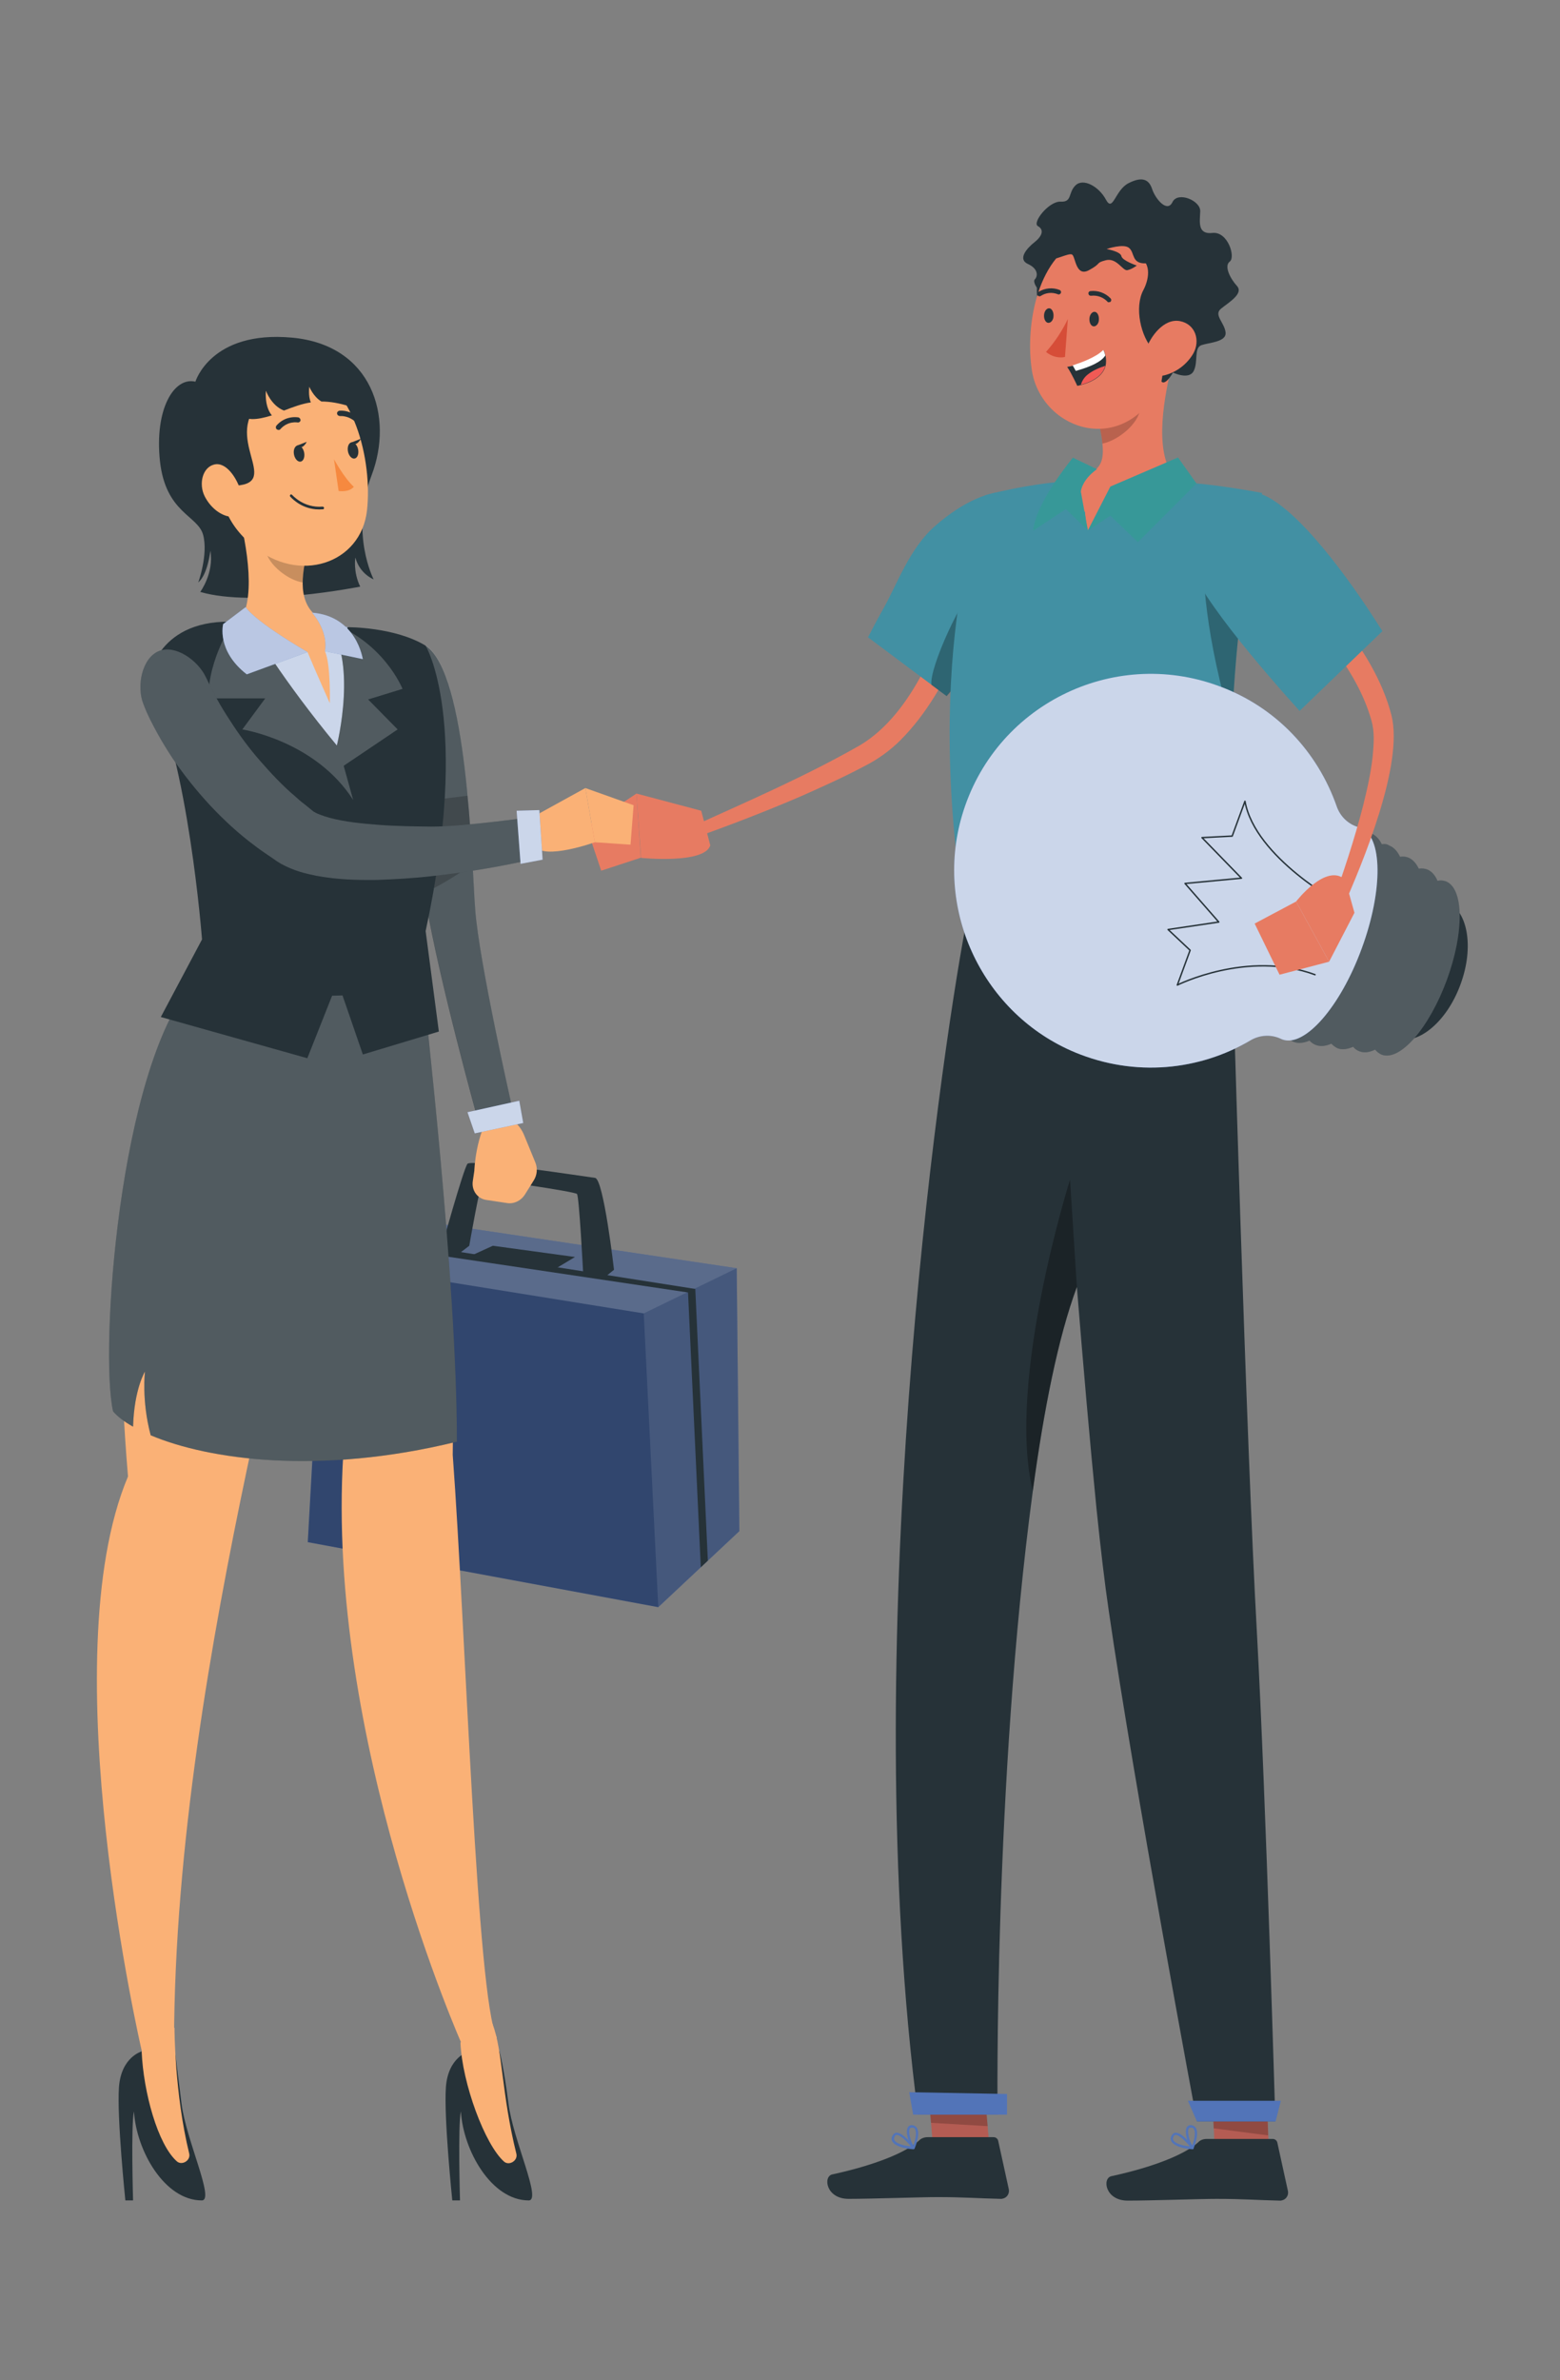 <?xml version="1.0" encoding="UTF-8"?> <!-- Generator: Adobe Illustrator 26.0.2, SVG Export Plug-In . SVG Version: 6.00 Build 0) --> <svg xmlns="http://www.w3.org/2000/svg" xmlns:xlink="http://www.w3.org/1999/xlink" version="1.1" id="Layer_1" x="0px" y="0px" viewBox="0 0 708.1 1080" style="enable-background:new 0 0 708.1 1080;" xml:space="preserve"><rect x="0" y="0" width="708.1" height="1080" fill="#808080" stroke="none"/> <style type="text/css"> .st0{fill:#E77B62;} .st1{fill:#4290A3;} .st2{opacity:0.3;} .st3{opacity:0.2;} .st4{fill:#B45C53;} .st5{opacity:0.2;enable-background:new ;} .st6{fill:#263238;} .st7{fill:#5274B8;} .st8{fill:#D64D38;} .st9{fill:#FFFFFF;} .st10{fill:#F15A55;} .st11{fill:#379999;} .st12{opacity:0.2;fill:#379999;} .st13{opacity:0.2;fill:#FFFFFF;} .st14{opacity:0.7;fill:#FFFFFF;} .st15{fill:none;stroke:#263238;stroke-width:0.65;stroke-linecap:round;stroke-linejoin:round;stroke-miterlimit:10;} .st16{opacity:0.4;} .st17{opacity:0.1;fill:#FFFFFF;} .st18{fill:#FAB176;} .st19{fill:#F6893F;} .st20{opacity:0.6;fill:#FFFFFF;} </style> <g> <g> <g> <path class="st0" d="M451.1,242c-6.4,31.9-19,70.5-42.4,93.9c-4.7,4.7-10.4,8.8-16.4,11.8c-9.4,5-19.2,9.4-28.9,13.7 c-15.6,6.7-31.4,12.8-47.4,18.5c0,0-1.9-4.8-1.9-4.8c25.8-11.7,51.9-23,76.4-37c23.9-14.4,36.6-48.2,44.4-73.9 c2.3-7.9,4.4-16.1,5.9-24C440.9,240.2,451.1,242,451.1,242L451.1,242z"></path> </g> <path class="st1" d="M394,289.2l35.6,26.6c0,0,1.4-1.5,3.6-4.1c1.6-1.9,3.8-4.5,6.2-7.4c13.8-16.9,34.1-47.6,34.2-62.7 c0.2-22.5-23.1-25.8-49.3-2.8c-11.3,9.9-17.2,26.4-22.9,36.6c-1.9,3.4-3.5,6.3-4.7,8.6C395,287.3,394,289.2,394,289.2z"></path> <path class="st2" d="M474,244.2c-8-5.3-13.9,8.5-29.8,20.1c-7.1,5.2-22.6,39-21.4,46.5l6.9,5.1C429.6,315.8,474.1,266.6,474,244.2 z"></path> <g> <path class="st0" d="M318.3,367.9l-29.4-7.8l2.1,29.2c0,0,28.8,2.9,31.4-5.7L318.3,367.9z"></path> <polygon class="st0" points="266.2,375.2 272.9,395.1 290.9,389.2 288.9,360.1 "></polygon> </g> <path class="st1" d="M438.5,419.7H559c0.9-10.8-1.6-45.8,0.2-90.4c1.2-29.9,4.5-64.2,12-98.3c0.5-2.4,1.1-4.8,1.7-7.3 c0,0-6.1-1.2-14.9-2.5c-7.3-1.1-16.4-2.2-25.3-2.6c-15.4-0.7-37.7-1.2-51.2,0c-7.9,0.7-15.6,2-21.7,3.2 c-7.8,1.6-12.5,2.9-12.5,2.9S417.6,293,438.5,419.7z"></path> <path class="st2" d="M559.2,329.3c1.2-29.9,4.5-64.2,12-98.3c-8.1-0.7-21.8,0.1-24.1,13.1C544.6,258.1,547.7,291,559.2,329.3z"></path> <path class="st0" d="M531.6,166.9l-13.7,11.4l-18.7,15.5c0.5,2.5,1,5.1,1.2,7.5c1,10.1-1.6,13.6-16.5,17.1c0,0-17.7,11.7,8.6,13.8 c0.1,1.7,0.4,5.7,1.3,8.4c2.8-4.2,7-7.2,8.5-8.1c28.7-0.5,32.5-13.8,32.5-13.8C523.5,207.8,527.8,183.4,531.6,166.9z"></path> <path class="st3" d="M499.2,193.8c0.5,2.5,1,5.1,1.2,7.5c7-1.4,16.3-8.8,17.2-15.9c0.4-2.7,0.4-5.3,0.2-7.1L499.2,193.8z"></path> <polygon class="st4" points="449.2,975.3 423.8,978 422.6,963.3 419.1,923.3 444.4,920.6 448.3,964.8 "></polygon> <polygon class="st4" points="575.8,972.1 551.2,972.1 551,966.5 550.9,965.8 549.7,930.2 549.6,929.5 549.1,915.8 573.8,915.8 "></polygon> <polygon class="st5" points="444.4,920.6 448.3,964.8 422.6,963.3 419.1,923.3 "></polygon> <polygon class="st5" points="575.6,969 575.6,969 551,965.8 550.9,965.8 549.6,931.4 549.7,931.4 574.3,933.4 575.6,967.9 "></polygon> <path class="st6" d="M547.8,970.6h29.9c1,0,1.9,0.7,2.1,1.7l4.8,21.9c0.4,2-0.8,3.9-2.8,4.3c-0.3,0.1-0.5,0.1-0.8,0.1 c-9.7-0.2-16.7-0.8-28.8-0.8c-7.5,0-30,0.8-40.3,0.8c-10.3,0-11.7-10.2-7.4-11.1c18.9-4.1,33.2-9.8,39.3-15.3 C544.8,971.1,546.2,970.6,547.8,970.6z"></path> <path class="st6" d="M421.1,969.8H451c1,0,1.9,0.7,2.1,1.7l4.8,21.9c0.4,2-0.8,3.9-2.8,4.3c-0.3,0.1-0.5,0.1-0.8,0.1 c-9.7-0.2-16.7-0.8-28.8-0.8c-7.5,0-30,0.8-40.3,0.8c-10.3,0-11.7-10.2-7.4-11.1c18.9-4.1,33.2-9.8,39.3-15.3 C418.1,970.3,419.6,969.8,421.1,969.8z"></path> <path class="st6" d="M578.9,962.7h-35.6c0,0-28.7-153.4-40-231.6c-1.8-12.1-3.7-28.1-5.6-46.6c-3-30-6.1-65.9-8.9-100.5 c-8.5,22.9-15,55.6-20,92.6c-17.8,132.8-16,282.9-16,282.9h-36.1c-27.8-212.6,9.3-474.2,21.7-539.9H559 c0.2,15.6,6.8,237.5,11.5,320.8C574.7,817.4,578.9,962.7,578.9,962.7z"></path> <polygon class="st7" points="412.7,949.4 414.5,959.6 457.1,959.6 457.1,950.2 "></polygon> <polygon class="st7" points="539.2,953.3 543.3,962.7 579,962.7 581.4,953.3 "></polygon> <g> <path class="st6" d="M532.3,169c0,0,7.3,3.6,9.5-0.6s0-10.6,3.6-11.8c3.6-1.2,11.4-1.4,10.9-5.8c-0.5-4.4-5.5-7.9-2.1-10.7 c3.4-2.8,10.4-6.8,7.3-10.3c-3.1-3.4-6-9.1-3.3-11.1c2.7-2-0.8-13.7-7.8-13c-6.9,0.8-5.8-4.9-5.6-9.8c0.2-4.9-10.2-9.2-12.6-4.2 c-2.4,5-7.7-1.4-9.2-5.8c-1.4-4.4-4.4-6-10.7-2.8c-6.2,3.1-7.1,13.5-10.3,7.5c-3.2-6-10.3-9.9-13.8-6.5c-3.5,3.4-1.4,7.7-6.8,7.4 c-5.4-0.2-13,9.6-10.3,11.1c2.7,1.5,2.3,4.2-1.4,7.2c-3.7,2.9-7.9,7.8-3.1,10c4.8,2.2,4.5,5.6,3.1,7c-1.4,1.4,2.8,8.3,9.3,7.9 C485.5,134.4,532.3,169,532.3,169z"></path> <path class="st6" d="M475.8,106.7c0,0-12.2,29.1,0.9,44.8c13.1,15.7,27.4-40.6,27.4-40.6L475.8,106.7z"></path> <path class="st0" d="M517.2,187.4c-10.6,9.2-24.1,9-34.2,2.7c-6.5-4-11.7-10.6-13.9-18.6c-0.3-1.1-0.5-2.2-0.7-3.3 c-3.2-20.5,2.4-53.5,25-60.7c16.1-5.2,33.4,3.6,38.7,19.7c1.5,4.6,1.9,9.5,1.2,14.2C530.2,163.6,529.4,176.9,517.2,187.4z"></path> <path class="st6" d="M498.8,145c0,1.8-1.2,3.2-2.4,3.1c-1.2-0.1-2-1.7-1.9-3.5c0.1-1.8,1.2-3.2,2.4-3.1 C498.1,141.6,498.9,143.2,498.8,145z"></path> <path class="st6" d="M478.2,143.4c0,1.8-1.2,3.2-2.4,3.1c-1.2-0.1-2-1.7-1.9-3.5c0.1-1.8,1.2-3.2,2.4-3.1 C477.5,140,478.3,141.7,478.2,143.4z"></path> <path class="st8" d="M484.7,144.8c-2.6,5.4-5.9,10.4-9.9,14.9c2.4,2,5.5,2.9,8.6,2.3L484.7,144.8z"></path> <path class="st6" d="M471.3,134.3c0.3,0.2,0.8,0.2,1.1,0c2.3-1.5,5.1-1.8,7.7-0.8c0.5,0.3,1.2,0,1.4-0.5c0.3-0.5,0-1.2-0.5-1.4 c0,0,0,0,0,0c-3.2-1.3-6.8-0.9-9.7,0.9c-0.5,0.3-0.7,0.9-0.4,1.5c0,0,0,0,0,0C471.1,134.1,471.2,134.2,471.3,134.3z"></path> <path class="st6" d="M503.5,137.1c0.2,0,0.4,0,0.6-0.2c0.4-0.4,0.4-1.1,0-1.5c0,0,0,0,0,0c-2.4-2.5-5.8-3.7-9.2-3.3 c-0.6,0.1-1,0.7-0.8,1.3v0c0.1,0.6,0.7,0.9,1.3,0.8l0,0c2.7-0.3,5.4,0.7,7.3,2.7C502.8,137.2,503.2,137.2,503.5,137.1z"></path> <path class="st6" d="M519,112.2l-2.5,4c7,3.3,4.5,11.7,2.5,15.4c-4.2,7.9-1.2,21.2,4.5,27.2c0,0,0.6-3.6,3.6-2.3 c2.9,1.2,0.1,16.6,0.1,16.6s2.6,4.4,10.1-14.5c6.9-17.5,9.4-32.5,6.6-39.9L519,112.2z"></path> <path class="st0" d="M541.6,160.5c-2.9,4.9-7.6,8.4-13,9.8c-7.3,1.8-10.7-4.7-8.5-11.5c2-6,8.1-14.4,15.4-13.1 C542.6,147,545,154.5,541.6,160.5z"></path> <g> <path class="st6" d="M484.4,166.5c2,2.9,4.6,8.6,4.6,8.6c0.6-0.1,1.1-0.3,1.7-0.4c7.5-2,10.3-5.5,11.1-8.6 c0.4-1.7,0.3-3.4,0-4.7c-0.3-1.5-0.9-2.5-0.9-2.5c-3.3,3.5-10.2,5.9-13.9,7.1C485.4,166.3,484.4,166.5,484.4,166.5z"></path> <path class="st9" d="M486.9,165.8l1.4,2.5c7-1.9,11.8-4.3,13.4-7c-0.3-1.5-0.9-2.5-0.9-2.5C497.4,162.2,490.6,164.6,486.9,165.8 z"></path> <path class="st10" d="M490.6,174.6c7.5-2,10.3-5.5,11.1-8.6c-2.5,0.8-5.5,2-7.9,3.9C492,171.3,491.1,173,490.6,174.6z"></path> </g> <path class="st6" d="M502.8,99c0,0-12.1,0-18.3,5c-6.2,5-10.3,12.9-8.1,13.6c2.2,0.7,8.6-2.9,10.2-2.1c1.6,0.8,1.6,10.4,7.7,7.1 c6.1-3.3,2.7-3.2,7.6-4.5c5-1.3,7.7,4.9,9.8,4.5c2.1-0.4,4.3-2.1,4.3-2.1s-6.6-2.2-7-4.3c-0.4-2.1-6.7-3.2-6.7-3.2 s7.9-2.7,10.3-0.4c2.5,2.2,1,7.1,7.4,6.9c6.4-0.1,16.4,5.5,17.4-2.7C538.6,108.8,517.4,93.5,502.8,99z"></path> </g> <g> <polygon class="st11" points="534.7,207.6 504,220.8 493.8,240.7 504,234 516.5,246 543.1,219.4 "></polygon> <path class="st11" d="M493.8,240.7l-3.2-17.6c0,0,0.3-5.2,7.3-10.2l-10.9-5.2c0,0-17,20.4-18,33.1l14.8-9.8L493.8,240.7z"></path> <polygon class="st12" points="534.7,207.6 504,220.8 493.8,240.7 504,234 516.5,246 543.1,219.4 "></polygon> <path class="st12" d="M493.8,240.7l-3.2-17.6c0,0,0.3-5.2,7.3-10.2l-10.9-5.2c0,0-17,20.4-18,33.1l14.8-9.8L493.8,240.7z"></path> </g> <g> <path class="st7" d="M405,971.7c-0.5-0.9-0.4-1.9,0.3-2.9c0.4-0.6,0.9-1,1.6-1c3-0.2,7.7,5.9,8.2,6.6c0.1,0.2,0.1,0.4,0,0.6 c-0.1,0.2-0.3,0.3-0.5,0.3c-1.7-0.1-4-0.4-6-1.1C407,973.6,405.6,972.8,405,971.7z M407,968.8c-0.3,0-0.6,0.2-0.8,0.5 c-0.4,0.7-0.5,1.4-0.2,1.9c0.7,1.3,3.5,2.4,7.5,2.8C411.6,971.7,408.6,968.7,407,968.8z"></path> <path class="st7" d="M414.3,975c-1.7-2-3.5-7.5-2.2-9.7c0.5-0.8,1.3-1.1,2.3-0.9c0.9,0.2,1.5,0.6,1.9,1.4c1.5,2.8-1,8.8-1.1,9 c-0.1,0.2-0.2,0.3-0.4,0.3c-0.1,0-0.2,0-0.2,0C414.5,975.2,414.4,975.1,414.3,975z M414.2,965.5c-0.8-0.1-1,0.1-1.2,0.4 c-0.8,1.4,0.2,5.5,1.6,7.7c0.7-2,1.7-5.6,0.8-7.3c-0.2-0.4-0.5-0.7-0.9-0.8C414.4,965.5,414.3,965.5,414.2,965.5z"></path> </g> <g> <path class="st7" d="M531.7,971.7c-0.5-0.9-0.4-1.9,0.3-2.9c0.4-0.6,0.9-1,1.6-1c3-0.2,7.7,5.9,8.2,6.6c0.1,0.2,0.1,0.4,0,0.6 c-0.1,0.2-0.3,0.3-0.5,0.3c-1.7-0.1-4-0.4-6-1.1C533.7,973.6,532.3,972.8,531.7,971.7z M533.6,968.8c-0.3,0-0.6,0.2-0.8,0.5 c-0.4,0.7-0.5,1.4-0.2,1.9c0.7,1.3,3.5,2.4,7.5,2.8C538.2,971.7,535.2,968.7,533.6,968.8z"></path> <path class="st7" d="M540.9,975c-1.7-2-3.5-7.5-2.2-9.7c0.5-0.8,1.3-1.1,2.3-0.9c0.9,0.2,1.5,0.6,1.9,1.4c1.5,2.8-1,8.8-1.1,9 c-0.1,0.2-0.2,0.3-0.4,0.3c-0.1,0-0.2,0-0.2,0C541.1,975.2,541,975.1,540.9,975z M540.8,965.5c-0.8-0.1-1,0.1-1.2,0.4 c-0.8,1.4,0.2,5.5,1.6,7.7c0.7-2,1.7-5.6,0.8-7.3c-0.2-0.4-0.5-0.7-0.9-0.8C541,965.5,540.9,965.5,540.8,965.5z"></path> </g> <path class="st2" d="M488.8,584c-8.5,22.9-15,55.6-20,92.6c-12.1-49.6,16.9-141.3,16.9-141.3L488.8,584z"></path> <g> <path class="st6" d="M656,408.9c10.2,3.7,13.3,20.7,6.9,37.9c-6.3,17.2-19.7,28.1-29.8,24.3c-10.2-3.7-13.3-20.7-6.9-37.9 C632.5,416.1,645.8,405.2,656,408.9z"></path> <path class="st6" d="M627.2,383.1c-1.2-2.5-2.9-4.2-5-5c-10-3.7-25.9,14.6-35.5,40.7c-9.6,26.1-9.3,50.3,0.6,54 c2.1,0.8,4.5,0.5,7.1-0.6c0.8,0.9,1.8,1.6,2.9,2c2.1,0.8,4.5,0.5,7-0.6c0.9,0.9,1.8,1.6,2.9,2.1c2.1,0.8,4.5,0.4,7-0.7 c0.8,1,1.8,1.7,3,2.1c2.1,0.8,4.5,0.4,7-0.8c0.8,1,1.8,1.8,3,2.3c8.3,3.1,21.5-12.1,29.5-33.8c8-21.7,7.8-41.8-0.5-44.9 c-1.2-0.4-2.4-0.5-3.7-0.2c-1.1-2.6-2.7-4.4-4.8-5.2c-1.1-0.4-2.4-0.5-3.7-0.3c-1.2-2.5-2.8-4.3-4.9-5.1 c-1.1-0.4-2.3-0.5-3.6-0.3c-1.2-2.5-2.8-4.3-4.9-5.1C629.6,383,628.5,382.9,627.2,383.1z"></path> <path class="st13" d="M627.2,383.1c-1.2-2.5-2.9-4.2-5-5c-10-3.7-25.9,14.6-35.5,40.7c-9.6,26.1-9.3,50.3,0.6,54 c2.1,0.8,4.5,0.5,7.1-0.6c0.8,0.9,1.8,1.6,2.9,2c2.1,0.8,4.5,0.5,7-0.6c0.9,0.9,1.8,1.6,2.9,2.1c2.1,0.8,4.5,0.4,7-0.7 c0.8,1,1.8,1.7,3,2.1c2.1,0.8,4.5,0.4,7-0.8c0.8,1,1.8,1.8,3,2.3c8.3,3.1,21.5-12.1,29.5-33.8c8-21.7,7.8-41.8-0.5-44.9 c-1.2-0.4-2.4-0.5-3.7-0.2c-1.1-2.6-2.7-4.4-4.8-5.2c-1.1-0.4-2.4-0.5-3.7-0.3c-1.2-2.5-2.8-4.3-4.9-5.1 c-1.1-0.4-2.3-0.5-3.6-0.3c-1.2-2.5-2.8-4.3-4.9-5.1C629.6,383,628.5,382.9,627.2,383.1z"></path> <path class="st7" d="M553.2,311.3c-48.2-17.8-102,8.8-116.6,59c-12.6,43.3,9.8,90,51.5,107.3c27.1,11.2,56.3,8.2,79.5-5.5 c4.2-2.5,9.4-2.8,13.8-0.7c0.2,0.1,0.4,0.2,0.7,0.3c10.1,3.7,26.3-14.8,36-41.3c9.8-26.6,9.5-51.1-0.6-54.8 c-0.2-0.1-0.4-0.1-0.7-0.2c-4.8-1.3-8.5-4.9-10.1-9.6C598.1,341.3,579.3,320.8,553.2,311.3z"></path> <path class="st14" d="M553.2,311.3c-48.2-17.8-102,8.8-116.6,59c-12.6,43.3,9.8,90,51.5,107.3c27.1,11.2,56.3,8.2,79.5-5.5 c4.2-2.5,9.4-2.8,13.8-0.7c0.2,0.1,0.4,0.2,0.7,0.3c10.1,3.7,26.3-14.8,36-41.3c9.8-26.6,9.5-51.1-0.6-54.8 c-0.2-0.1-0.4-0.1-0.7-0.2c-4.8-1.3-8.5-4.9-10.1-9.6C598.1,341.3,579.3,320.8,553.2,311.3z"></path> <path class="st15" d="M608.7,410.3c0,0-39-21-43.6-46.7l-5.8,15.8l-13.7,0.7l17.9,18.4l-25.6,2.4l15.3,17.5l-23,3.4l10,9.4 l-5.8,15.8c0,0,31.9-16,62.5-4.7"></path> </g> <g> <path class="st0" d="M568.6,243.2c25.2,19.8,54.9,49.6,63,81.4c5.6,22.3-13,66.9-22.4,88.1c0,0-4.7-2-4.7-2 c5.3-14.8,10.3-29.8,14.2-45c1.9-7.6,3.6-15.2,4.4-22.8c0.5-5.7,0.9-10.7-0.6-16c-6.7-23.6-25.1-43.5-42.5-60.2 c-5.6-5.3-11.6-10.5-17.6-15.2C562.3,251.4,568.6,243.2,568.6,243.2L568.6,243.2z"></path> </g> <path class="st1" d="M547.7,270.5c8.8,13.3,21.5,28.5,30.7,39.1c2.4,2.8,4.6,5.3,6.4,7.3c3.1,3.5,5.1,5.7,5.1,5.7l37.6-36.2 c0,0-1.1-1.7-2.9-4.5c-1.4-2.1-3.2-5-5.4-8.2c-12.9-19-37.9-52.3-53.2-50.5C543.1,225.8,531.7,246.5,547.7,270.5z"></path> <g> <path class="st0" d="M614.8,414.2l-11.5,22.2l-15-27.3c0,0,13.7-17.8,22.3-9.9L614.8,414.2z"></path> <polygon class="st0" points="580.8,442.3 569.5,419.1 588.3,409.1 603.3,436.4 "></polygon> </g> </g> <g> <g> <polygon class="st7" points="186.9,553.5 334.4,575.5 335.6,694.8 298.8,729.3 139.7,699.8 146.8,572.5 "></polygon> <polygon class="st16" points="335.6,694.8 321.3,708.2 318.1,711.2 298.8,729.3 139.7,699.8 146.8,572.6 163.9,564.4 169.2,561.9 186.9,553.5 334.4,575.5 "></polygon> <polygon class="st13" points="146.8,572.6 292.2,596 334.4,575.5 186.9,553.5 "></polygon> <polygon class="st17" points="292.2,596 298.8,729.3 335.6,694.8 334.4,575.5 "></polygon> <g> <polygon class="st6" points="321.3,708.2 318.1,711.2 312.3,586.5 163.9,564.4 169.2,561.9 315.6,584.9 "></polygon> </g> <polygon class="st6" points="214.5,569.5 223.7,565.3 261,570.4 252.5,575.5 "></polygon> <path class="st6" d="M200,567.7c0,0,10.4-37.5,12.2-39.6c1.8-2.1,54,5.9,57.9,6.4c3.9,0.5,8.6,41.7,8.6,41.7l-4.2,3.4l-9.8-1.8 c0,0-1.8-34.9-2.8-36c-1-1.1-41.2-7-42.5-6.5c-1.3,0.5-6.4,30-6.4,30l-4.7,3.6L200,567.7z"></path> </g> <g> <path class="st6" d="M193.3,293.1c18.9,12.6,20.7,96,22.4,119.5c1.7,23.5,16.5,88.7,16.5,88.7l-15.6,5.7c0,0-17.3-62.3-23.3-97.8 C191,395.4,193.3,293.1,193.3,293.1z"></path> <path class="st13" d="M232.2,501.2l-15.6,5.6c0,0-17.3-62.3-23.3-97.8c-0.2-1-0.3-2.3-0.4-4.1c-0.7-10-0.7-31.9-0.5-53.8 c0.3-29.2,0.9-58.2,0.9-58.2c11,7.3,16.2,38.6,19,68.1c1,11,1.7,21.8,2.2,31c0.5,8.5,0.9,15.7,1.2,20.4 C217.4,436,232.2,501.2,232.2,501.2z"></path> <path class="st3" d="M214.5,392.1c-5.9,4.2-13.9,9.4-21.6,12.9c-0.7-10-0.7-31.9-0.5-53.8l5.1,11.7l14.7-1.8 C213.3,372.2,214,383,214.5,392.1z"></path> </g> <g> <path class="st18" d="M243,370.1l22.7-12.5l4.3,24.6c0,0-23.2,8.3-27.2,1.7L243,370.1z"></path> <polygon class="st18" points="287.6,365.4 286.2,383.3 270,382.2 265.7,357.6 "></polygon> </g> <path class="st6" d="M88.7,173.2c0,0,7-23.3,43.7-20c36.7,3.3,46.3,36.1,36.3,62.4c-10,26.3,0.9,47.3,0.9,47.3s-6.3-2.4-8.3-9.9 c0,0-1.1,6.4,2.2,13.2c0,0-48.2,9.6-72.6,2.4c0,0,6.3-8.5,4.6-18.7c0,0-1.2,10.8-5.5,14.4c0,0,4.6-12.7,2.2-21.6 c-2.4-8.9-17-9.8-19.6-33.5C70.1,185.6,79,170.9,88.7,173.2z"></path> <path class="st18" d="M189.8,441.9c0,0,17.2,133.5,15.7,218.3c5.9,79.5,10.9,246.4,20,264.4c-0.3,4.1-11.9,5.9-15.7,3.4 c0,0-62-138.8-54-267.8c-54.6-134.6-51.3-218.3-51.3-218.3H189.8z"></path> <path class="st18" d="M166.6,441.9c0,0-39,150.7-54.5,224.7C95.8,744.3,79.2,838.1,79,926.5c-4.3,2.6-5.8,7.1-14.6,4.4 c0,0-41.4-177.7-6.3-260.9C42.6,485.9,91.3,441.9,91.3,441.9H166.6z"></path> <path class="st6" d="M51.3,640.4c1.9,2.3,5,4.7,9.1,7c0.5-17.1,5.4-25,5.4-25s-1.6,13.2,2.6,28.9c26,11,76.3,18.3,139,2.9 c0-73.6-14.6-197.6-15.6-209.7c0,0-74.5,2-104.7,2C54,486,45.2,612.6,51.3,640.4z"></path> <path class="st6" d="M64.3,930.9c0,0-9.3,2.5-10.3,16.2c-1,13.7,2.9,51.4,2.9,51.4h3.5c0,0-1-34.2,0.4-40.4 c1.1,17.9,13.9,40.4,30.8,40.4c6,0-7.1-27.3-9.2-43.9c-2.1-16.6-2.8-22.4-2.8-22.4L64.3,930.9z"></path> <path class="st18" d="M79.2,920.1l-14.9,10.8c0.8,18.5,7.3,42.2,16,49.9c2.3,2,6.3-0.4,5.6-3.5C79.2,950,79.2,920.1,79.2,920.1z"></path> <path class="st6" d="M212.7,930.9c0,0-9.3,2.5-10.3,16.2c-1,13.7,2.9,51.4,2.9,51.4h3.5c0,0-1-34.2,0.4-40.4 c1.1,17.9,13.9,40.4,30.8,40.4c6,0-7.1-27.3-9.2-43.9s-4.1-23.8-4.1-23.8H212.7z"></path> <path class="st18" d="M223.6,918.5c-1.6-4.3-14.6,8.4-14.6,8.4c0.8,18.5,11.1,46.3,19.8,54c2.3,2,6.3-0.4,5.6-3.5 C227.6,950,228.3,930.9,223.6,918.5z"></path> <path class="st13" d="M51.3,640.4c1.9,2.3,5,4.7,9.1,7c0.5-17.1,5.4-25,5.4-25s-1.6,13.2,2.6,28.9c26,11,76.3,18.3,139,2.9 c0-73.6-14.6-197.6-15.6-209.7c0,0-74.5,2-104.7,2C54,486,45.2,612.6,51.3,640.4z"></path> <g> <path class="st7" d="M84.2,360.8h114.3c1.2-20.8,0.8-32.2,0.5-41.2c-0.6-16.9-14.7-31.6-32.7-34c-5-0.7-10.2-1.2-15.2-1.7 c-15.2-1.3-29.2-0.8-46.3,0c-4.4,0.2-8.7,0.5-12.7,0.9c-15.1,1.4-25.5,15.3-20.3,29.1C78.3,331.4,82.1,347,84.2,360.8z"></path> <path class="st14" d="M84.2,360.8h114.3c1.2-20.8,0.8-32.2,0.5-41.2c-0.6-16.9-14.7-31.6-32.7-34c-5-0.7-10.2-1.2-15.2-1.7 c-15.2-1.3-29.2-0.8-46.3,0c-4.4,0.2-8.7,0.5-12.7,0.9c-15.1,1.4-25.5,15.3-20.3,29.1C78.3,331.4,82.1,347,84.2,360.8z"></path> </g> <path class="st6" d="M104.3,282.1l48.8,59.6c0,0,9.5-30.7,4.5-57.1c0,0,21.5-0.2,35.6,8.4c0,0,20.6,33.9,0,129.5l6,45.6 l-34.5,10.4l-11.4-33.1l-13.8,34.8l-66.5-18.7l18.7-35.2c0,0-6.1-80.9-24.3-117.8C67.4,308.7,70.4,281.8,104.3,282.1z"></path> <g> <path class="st6" d="M180.5,331L156,347.5l4.3,15.5c-17.2-26.9-50.3-32-50.3-32l10.4-14.1H94.7c-0.6-17.9,12.2-36.7,12.2-36.7 c1.5-0.3,3-0.6,4.5-0.8c2.9,6,17.1,29.4,41.5,58.9c0,0,10-39.8-4.9-56.5c26,8.7,34.7,30.8,34.7,30.8l-15.6,4.8L180.5,331z"></path> <path class="st13" d="M180.5,331L156,347.5l4.3,15.5c-17.2-26.9-50.3-32-50.3-32l10.4-14.1H94.7c-0.6-17.9,12.2-36.7,12.2-36.7 c1.5-0.3,3-0.6,4.5-0.8c2.9,6,17.1,29.4,41.5,58.9c0,0,10-39.8-4.9-56.5c26,8.7,34.7,30.8,34.7,30.8l-15.6,4.8L180.5,331z"></path> </g> <path class="st18" d="M108,231.9c4,14.9,9,42.2-0.7,52.1c0,0-7,13.1,32.3,11.9c3.4,8.2,10.1,23.2,10.1,23.2s0.5-17.6-2.2-23.6 c25.3-2.2,6.1-11.4,6.1-11.4c-16.9-4-17.4-16.3-15.4-27.9L108,231.9z"></path> <path class="st3" d="M120.3,241.8l17.9,14.3c-0.5,2.7-0.8,5.5-0.8,8.2c-6.4-0.9-15.6-7.9-16.8-14.5 C120,246.5,119.9,243.4,120.3,241.8z"></path> <path class="st18" d="M95.3,202c4.5,24,5.9,34.3,19.6,45.8c20.6,17.3,49,8.2,51.7-16.3c2.4-22.1-5.4-57.7-30.1-65.6 C112.1,158.1,90.8,178,95.3,202z"></path> <path class="st6" d="M116,184.7c-13.3,17.1,14,36.8-13.3,35.7c-27.2-1.1-16.2-39.6,0-48.4S116,184.7,116,184.7z"></path> <path class="st6" d="M102.8,172.3c3.4,16.4,6.1,20.7,20.6,16.2c-3.5-4.2-2.7-11.2-2.7-11.2s2.4,6.8,8.2,9 c4.4-1.7,8.2-3.1,12.2-3.7c-1.3-2.9-0.7-7.1-0.7-7.1s1.8,4.5,5.5,6.7c3.9,0,8,0.7,13.2,2.3C158.9,167.2,129.6,148.6,102.8,172.3z"></path> <path class="st6" d="M133.4,206c0.3,2,1.6,3.6,2.9,3.5c1.3-0.1,2.1-1.8,1.8-3.9c-0.3-2-1.6-3.6-2.9-3.5 C133.9,202.3,133.1,204,133.4,206z"></path> <path class="st6" d="M157.9,204.6c0.3,2,1.6,3.6,2.9,3.5c1.3-0.1,2.1-1.8,1.8-3.9c-0.3-2-1.6-3.6-2.9-3.5 C158.4,200.8,157.6,202.6,157.9,204.6z"></path> <path class="st6" d="M159.2,200.9l4.6-1.8C163.8,199.1,161.9,203.1,159.2,200.9z"></path> <path class="st19" d="M151.6,208.4c0,0,4.6,8.5,9,12.5c-2.3,2.7-6.9,1.9-6.9,1.9L151.6,208.4z"></path> <path class="st6" d="M143.2,231.1c1.1,0.1,2.2,0.1,3.4,0c0.3,0,0.5-0.3,0.5-0.6c0-0.3-0.3-0.6-0.7-0.6c-8.7,0.7-13.7-5.3-13.8-5.3 c-0.2-0.3-0.6-0.3-0.8-0.1c-0.2,0.2-0.3,0.6-0.1,0.8C132,225.6,136,230.4,143.2,231.1z"></path> <path class="st18" d="M92.9,225.2c2.5,4.9,6.5,8,10.2,9c5.6,1.5,8-4.9,6.2-11.3c-1.7-5.8-6.6-13.5-12.1-12.1 C91.9,212.1,90.1,219.6,92.9,225.2z"></path> <path class="st6" d="M126.5,195.1c0.3,0,0.6-0.1,0.8-0.4c3.4-3.8,7.7-3,7.8-3c0.6,0.1,1.2-0.3,1.3-0.9c0.1-0.6-0.4-1.3-1-1.4 c-0.2,0-5.7-1.1-9.9,3.7c-0.4,0.5-0.4,1.2,0.1,1.7C125.9,195,126.2,195.1,126.5,195.1z"></path> <path class="st6" d="M163.4,192.9c0.3,0,0.6-0.1,0.8-0.3c0.5-0.4,0.5-1.2,0-1.7c-4.5-5.1-9.9-4.6-10.2-4.5c-0.6,0.1-1.1,0.7-1,1.3 c0.1,0.7,0.7,1.1,1.4,1.1c0.2,0,4.4-0.4,8,3.7C162.8,192.7,163.1,192.9,163.4,192.9z"></path> <path class="st6" d="M134.6,202.3l4.6-1.8C139.2,200.6,137.3,204.6,134.6,202.3z"></path> <path class="st18" d="M238.3,542l4-6.4c1.5-2.4,1.8-5.4,0.7-8.1l-5.1-12.4c-2-4.9-6.3-8.6-11.5-9.8l-3.2-0.7 c-7.4,10.2-7.9,26.7-7.9,26.7l-0.7,4.7c-0.6,4.2,2.1,7.9,6.1,8.5l9.3,1.4C233.1,546.5,236.5,544.9,238.3,542z"></path> <path class="st6" d="M191.3,449.2c-34.4,3.8-70.4,3.6-104.8-0.2c-1.5-0.2-2.4-1.8-1.8-3.2c0.9-2,1.7-3.9,2.5-5.9 c0.4-0.9,1.3-1.5,2.3-1.4c33.1,3.5,67.7,3.7,100.8,0c1.2-0.1,2.3,0.8,2.4,2.1c0.2,2,0.4,4.1,0.6,6.1 C193.4,447.9,192.5,449,191.3,449.2z"></path> <g> <path class="st7" d="M141.6,278c0,0,7.5,8,5.9,17.5l17.2,3.6C164.6,299.1,162,279.6,141.6,278z"></path> <path class="st7" d="M139.6,295.9c0,0-23-13.2-28.1-20.4l-10.2,7.7c0,0-3.2,12,10.7,22.8L139.6,295.9z"></path> <path class="st20" d="M141.6,278c0,0,7.5,8,5.9,17.5l17.2,3.6C164.6,299.1,162,279.6,141.6,278z"></path> <path class="st20" d="M139.6,295.9c0,0-23-13.2-28.1-20.4l-10.2,7.7c0,0-3.2,12,10.7,22.8L139.6,295.9z"></path> </g> <g> <path class="st6" d="M244.5,389.3c-15.8,3.7-31.6,6.4-47.8,8.2c-8.5,1-17.1,1.5-25.8,1.8c-8.8,0.1-17.7-0.1-27.4-1.9 c-4.9-1-10-2.2-15.9-5.4l-2.1-1.3l-1.4-1l-2.8-1.9c-1.9-1.3-3.8-2.6-5.6-4c-7.3-5.4-14-11.6-20.3-18.3 c-6.2-6.7-11.9-13.8-17-21.3c-2.5-3.8-4.9-7.7-7.1-11.7c-1.1-2-2.2-4.1-3.2-6.1l-1.5-3.2c-0.5-1.2-0.9-2.1-1.5-3.7 c-3.2-7.9-0.8-20.9,7.1-24.1c7.6-3,17.6,4.4,21.1,11.6l0.5,1l1,2.1l1.2,2.4c0.8,1.6,1.7,3.3,2.6,4.9c1.8,3.3,3.8,6.5,5.9,9.7 c4.1,6.4,8.6,12.5,13.6,18.2c5,5.7,10.1,11.2,15.9,16.1c1.4,1.3,2.8,2.5,4.3,3.6l3.8,3.1c1.3,1,4.3,2.1,7.5,3 c6.6,1.8,14.4,2.6,22.2,3.2c7.9,0.6,15.9,0.7,24,0.8c15.8,0,48-4.7,48-4.7L244.5,389.3z"></path> <path class="st13" d="M244.5,389.3c-15.8,3.7-31.6,6.4-47.8,8.2c-8.5,1-17.1,1.5-25.8,1.8c-8.8,0.1-17.7-0.1-27.4-1.9 c-4.9-1-10-2.2-15.9-5.4l-2.1-1.3l-1.4-1l-2.8-1.9c-1.9-1.3-3.8-2.6-5.6-4c-7.3-5.4-14-11.6-20.3-18.3 c-6.2-6.7-11.9-13.8-17-21.3c-2.5-3.8-4.9-7.7-7.1-11.7c-1.1-2-2.2-4.1-3.2-6.1l-1.5-3.2c-0.5-1.2-0.9-2.1-1.5-3.7 c-3.2-7.9-0.8-20.9,7.1-24.1c7.6-3,17.6,4.4,21.1,11.6l0.5,1l1,2.1l1.2,2.4c0.8,1.6,1.7,3.3,2.6,4.9c1.8,3.3,3.8,6.5,5.9,9.7 c4.1,6.4,8.6,12.5,13.6,18.2c5,5.7,10.1,11.2,15.9,16.1c1.4,1.3,2.8,2.5,4.3,3.6l3.8,3.1c1.3,1,4.3,2.1,7.5,3 c6.6,1.8,14.4,2.6,22.2,3.2c7.9,0.6,15.9,0.7,24,0.8c15.8,0,48-4.7,48-4.7L244.5,389.3z"></path> </g> <g> <polygon class="st7" points="234.5,367.9 236.3,392 246.3,390.1 244.8,367.6 "></polygon> <polygon class="st14" points="234.5,367.9 236.3,392 246.3,390.1 244.8,367.6 "></polygon> </g> <g> <polygon class="st7" points="235.7,499.5 212.2,504.7 215.5,514.3 237.5,509.6 "></polygon> <polygon class="st14" points="235.7,499.5 212.2,504.7 215.5,514.3 237.5,509.6 "></polygon> </g> </g> </g> </svg> 